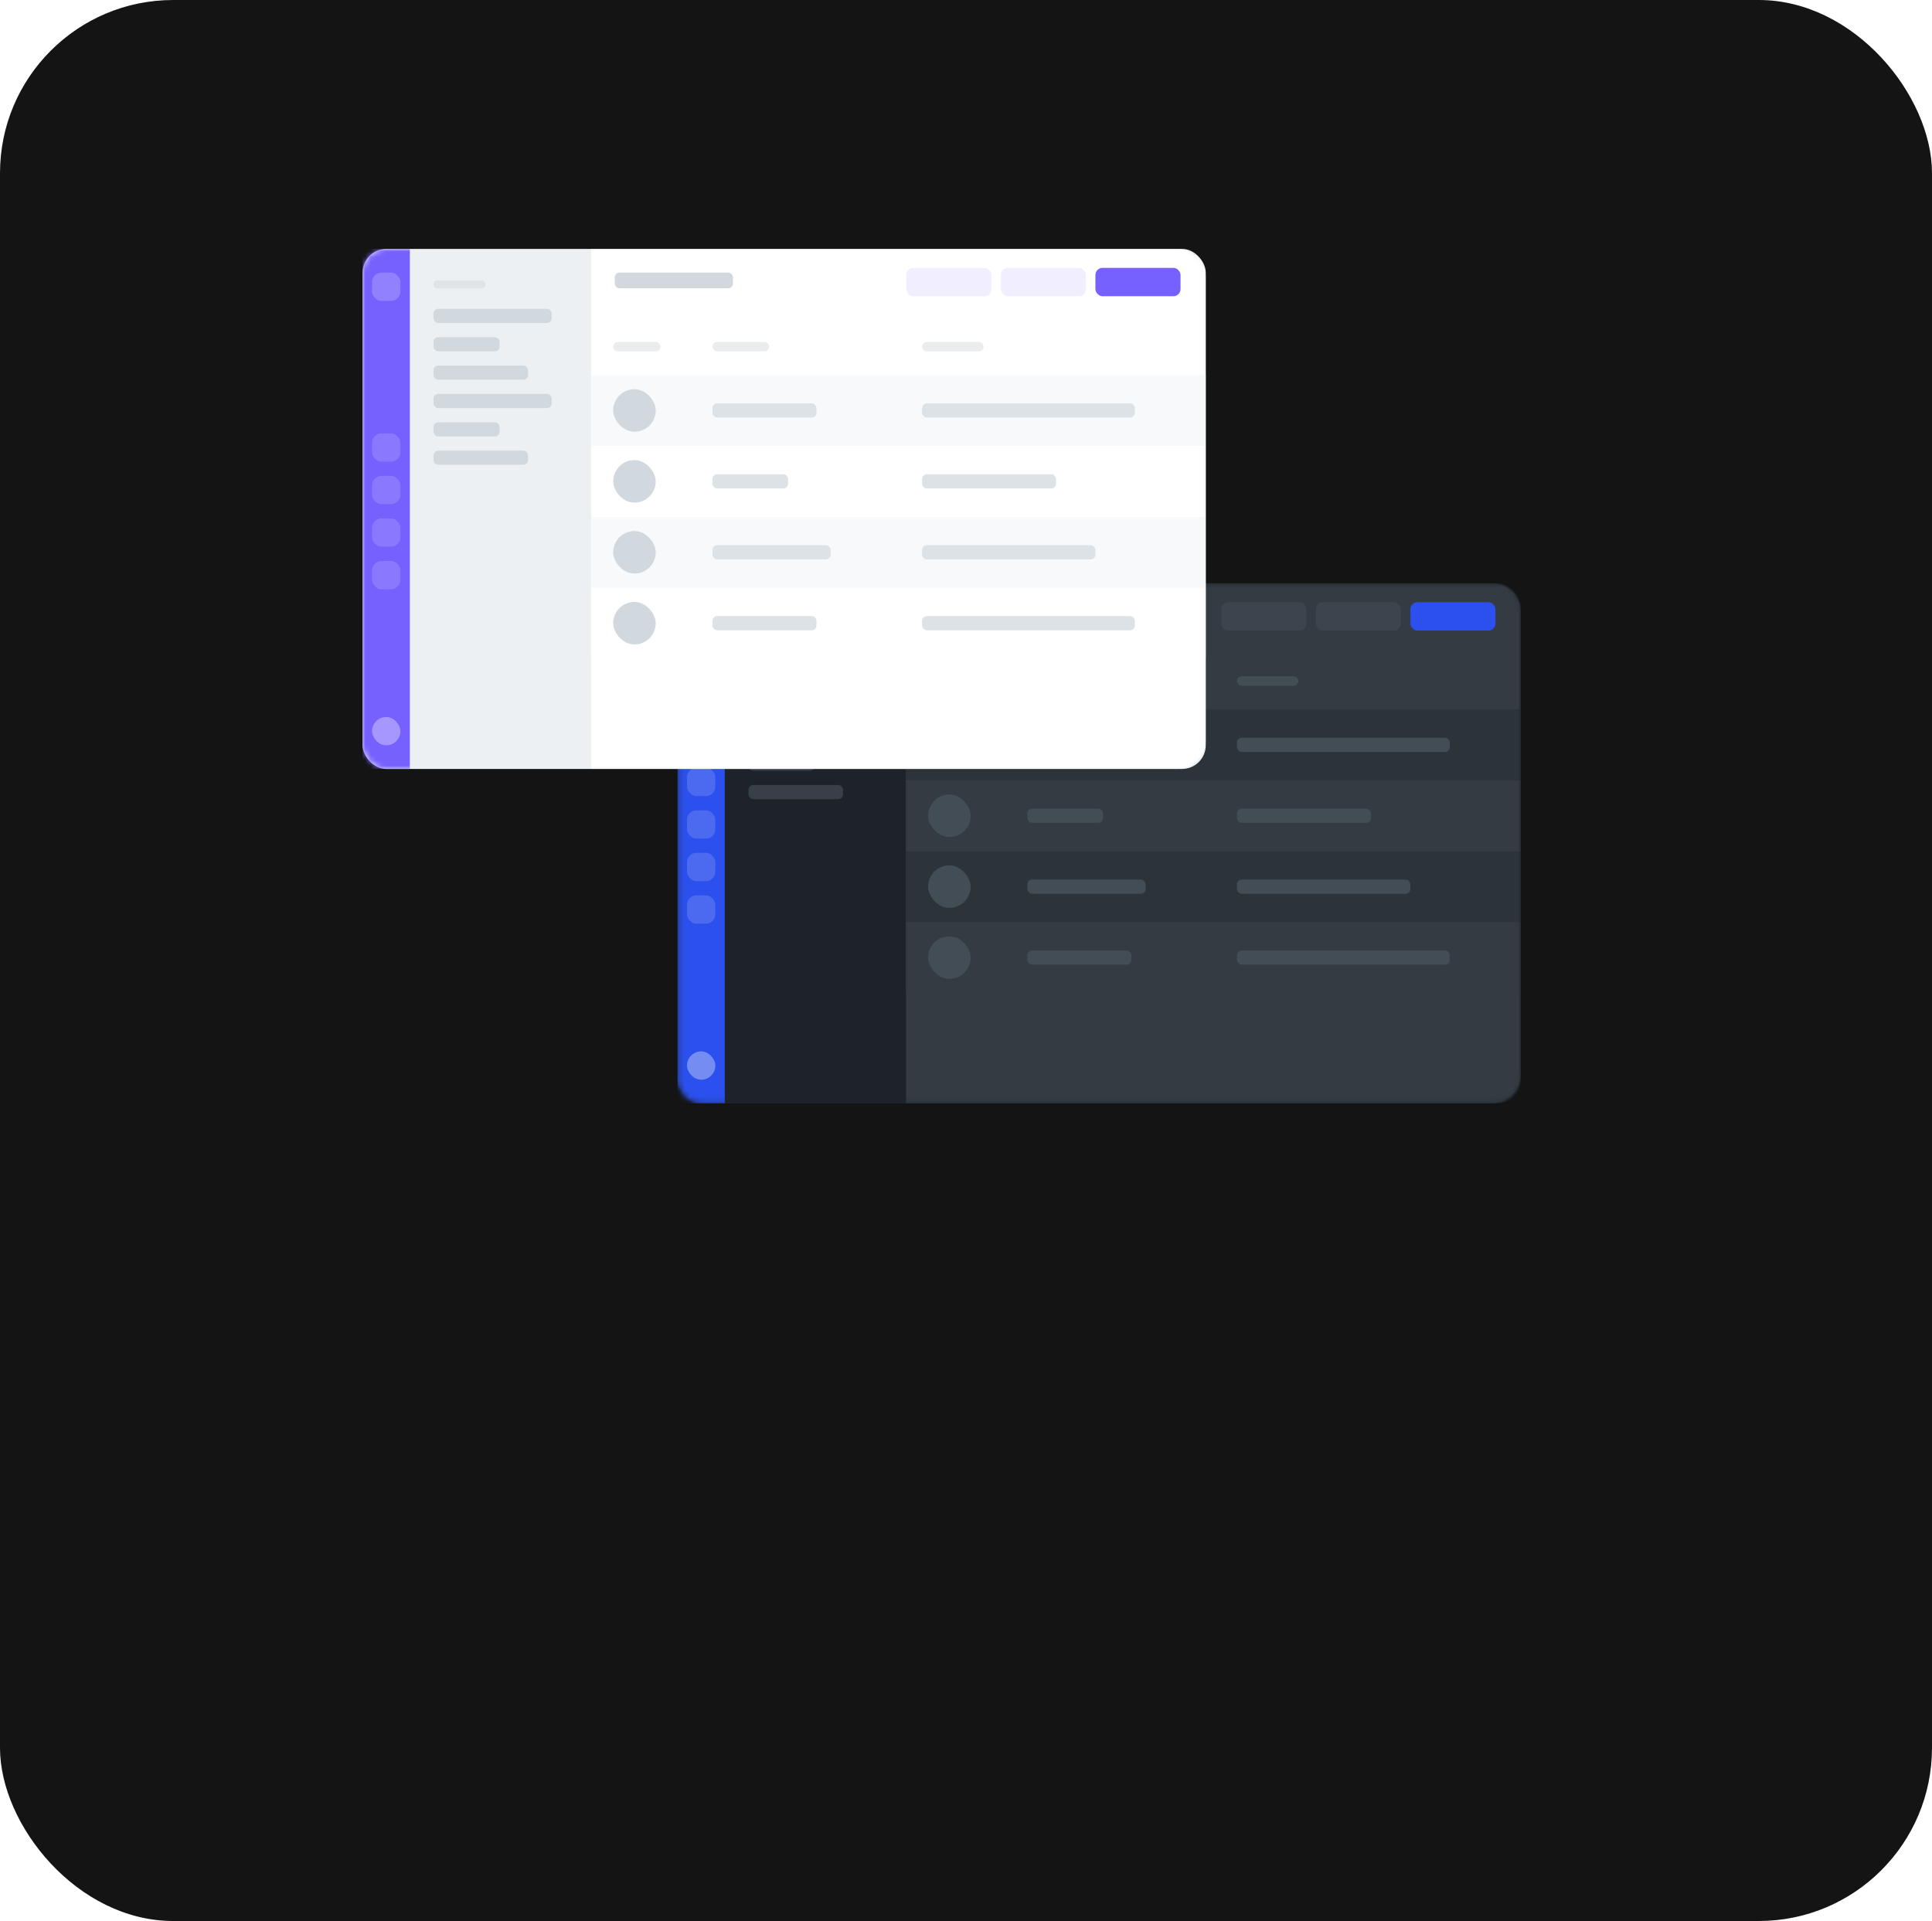 <svg width="357" height="355" viewBox="0 0 357 355" fill="none" xmlns="http://www.w3.org/2000/svg">
<g clip-path="url(#clip0_4702_25607)">
<rect width="357" height="355" rx="32" fill="#141414"/>
<g filter="url(#filter0_d_4702_25607)">
<rect x="125.195" y="78.676" width="155.8" height="96.101" rx="4.368" fill="#1D2329"/>
<mask id="mask0_4702_25607" style="mask-type:luminance" maskUnits="userSpaceOnUse" x="125" y="78" width="156" height="97">
<rect x="125.195" y="78.676" width="155.8" height="96.101" rx="4.368" fill="white"/>
</mask>
<g mask="url(#mask0_4702_25607)">
<path d="M167.418 78.676H275.75C278.645 78.676 280.992 81.023 280.992 83.918V169.535C280.992 172.43 278.645 174.776 275.75 174.776H167.418V78.676Z" fill="#343B43"/>
<rect x="171.789" y="83.043" width="21.841" height="2.912" rx="0.874" fill="#434D55"/>
<rect x="167.418" y="141.289" width="113.574" height="13.105" fill="#343B43"/>
<rect x="171.496" y="143.914" width="7.863" height="7.863" rx="3.931" fill="#434D55"/>
<rect x="189.84" y="146.531" width="19.22" height="2.621" rx="0.874" fill="#434D55"/>
<rect x="228.574" y="146.531" width="39.314" height="2.621" rx="0.874" fill="#434D55"/>
<rect x="167.418" y="128.184" width="113.574" height="13.105" fill="#2C343A"/>
<rect x="171.496" y="130.805" width="7.863" height="7.863" rx="3.931" fill="#434D55"/>
<rect x="189.84" y="133.426" width="21.841" height="2.621" rx="0.874" fill="#434D55"/>
<rect x="228.574" y="133.426" width="32.034" height="2.621" rx="0.874" fill="#434D55"/>
<rect x="167.422" y="115.074" width="113.574" height="13.105" fill="#343B43"/>
<rect x="171.5" y="117.699" width="7.863" height="7.863" rx="3.931" fill="#434D55"/>
<rect x="189.844" y="120.316" width="13.978" height="2.621" rx="0.874" fill="#434D55"/>
<rect x="228.574" y="120.316" width="24.753" height="2.621" rx="0.874" fill="#434D55"/>
<rect x="167.418" y="101.973" width="113.574" height="13.105" fill="#2C343A"/>
<rect x="171.496" y="104.598" width="7.863" height="7.863" rx="3.931" fill="#434D55"/>
<rect x="189.84" y="107.215" width="19.22" height="2.621" rx="0.874" fill="#434D55"/>
<rect x="228.574" y="107.215" width="39.314" height="2.621" rx="0.874" fill="#434D55"/>
<rect x="171.496" y="95.859" width="8.736" height="1.747" rx="0.874" fill="#434D55"/>
<rect x="228.574" y="95.859" width="11.357" height="1.747" rx="0.874" fill="#434D55"/>
<rect x="189.844" y="95.859" width="10.484" height="1.747" rx="0.874" fill="#434D55"/>
<rect x="125.195" y="78.676" width="8.736" height="96.101" fill="#2B50ED"/>
<rect opacity="0.15" x="126.945" y="112.754" width="5.242" height="5.242" rx="1.747" fill="white"/>
<rect opacity="0.2" x="126.945" y="83.047" width="5.242" height="5.242" rx="1.747" fill="white"/>
<rect opacity="0.15" x="126.945" y="120.617" width="5.242" height="5.242" rx="1.747" fill="white"/>
<rect opacity="0.15" x="126.945" y="128.477" width="5.242" height="5.242" rx="1.747" fill="white"/>
<rect opacity="0.15" x="126.945" y="136.336" width="5.242" height="5.242" rx="1.747" fill="white"/>
<rect opacity="0.35" x="126.945" y="165.172" width="5.242" height="5.242" rx="2.621" fill="white"/>
<rect x="138.301" y="89.742" width="21.841" height="2.621" rx="0.874" fill="#374048"/>
<rect x="138.301" y="94.984" width="12.231" height="2.621" rx="0.874" fill="#374048"/>
<rect x="138.301" y="100.227" width="17.473" height="2.621" rx="0.874" fill="#374048"/>
<rect x="138.301" y="105.469" width="21.841" height="2.621" rx="0.874" fill="#374048"/>
<rect x="138.301" y="110.707" width="12.231" height="2.621" rx="0.874" fill="#374048"/>
<rect x="138.301" y="115.949" width="17.473" height="2.621" rx="0.874" fill="#374048"/>
<rect opacity="0.4" x="138.301" y="84.5" width="9.61" height="1.456" rx="0.728" fill="#434D55"/>
<rect x="260.609" y="82.172" width="15.726" height="5.242" rx="1.31" fill="#2B50ED"/>
<rect x="243.141" y="82.172" width="15.726" height="5.242" rx="1.31" fill="#3C454D"/>
<rect x="225.664" y="82.172" width="15.726" height="5.242" rx="1.31" fill="#3C454D"/>
</g>
</g>
<rect x="67" y="46" width="155.8" height="96.101" rx="4.368" fill="#EDF0F2"/>
<mask id="mask1_4702_25607" style="mask-type:luminance" maskUnits="userSpaceOnUse" x="67" y="46" width="156" height="97">
<rect x="67" y="46" width="155.8" height="96.101" rx="4.368" fill="white"/>
</mask>
<g mask="url(#mask1_4702_25607)">
<path d="M109.23 46H217.562C220.457 46 222.804 48.347 222.804 51.242V136.859C222.804 139.754 220.457 142.101 217.562 142.101H109.23V46Z" fill="white"/>
<rect x="113.598" y="50.367" width="21.841" height="2.912" rx="0.874" fill="#D2D9DE"/>
<rect x="109.227" y="108.609" width="113.574" height="13.105" fill="white"/>
<rect x="113.305" y="111.234" width="7.863" height="7.863" rx="3.931" fill="#D2D9DE"/>
<rect x="131.648" y="113.852" width="19.22" height="2.621" rx="0.874" fill="#DCE2E5"/>
<rect x="170.383" y="113.852" width="39.314" height="2.621" rx="0.874" fill="#DCE2E5"/>
<rect x="109.227" y="95.508" width="113.574" height="13.105" fill="#F8F9FB"/>
<rect x="113.305" y="98.133" width="7.863" height="7.863" rx="3.931" fill="#D2D9DE"/>
<rect x="131.648" y="100.75" width="21.841" height="2.621" rx="0.874" fill="#DCE2E5"/>
<rect x="170.383" y="100.75" width="32.034" height="2.621" rx="0.874" fill="#DCE2E5"/>
<rect x="109.227" y="82.402" width="113.574" height="13.105" fill="white"/>
<rect x="113.305" y="85.027" width="7.863" height="7.863" rx="3.931" fill="#D2D9DE"/>
<rect x="131.648" y="87.644" width="13.978" height="2.621" rx="0.874" fill="#DCE2E5"/>
<rect x="170.383" y="87.644" width="24.753" height="2.621" rx="0.874" fill="#DCE2E5"/>
<rect x="109.227" y="69.297" width="113.574" height="13.105" fill="#F8F9FB"/>
<rect x="113.305" y="71.922" width="7.863" height="7.863" rx="3.931" fill="#D2D9DE"/>
<rect x="131.648" y="74.539" width="19.22" height="2.621" rx="0.874" fill="#DCE2E5"/>
<rect x="170.383" y="74.539" width="39.314" height="2.621" rx="0.874" fill="#DCE2E5"/>
<rect x="113.305" y="63.184" width="8.736" height="1.747" rx="0.874" fill="#EAECEE"/>
<rect x="170.383" y="63.184" width="11.357" height="1.747" rx="0.874" fill="#EAECEE"/>
<rect x="131.652" y="63.184" width="10.484" height="1.747" rx="0.874" fill="#EAECEE"/>
<rect x="67" y="46" width="8.736" height="96.101" fill="#7660FE"/>
<rect opacity="0.15" x="68.746" y="80.078" width="5.242" height="5.242" rx="1.747" fill="white"/>
<rect x="68.746" y="50.371" width="5.242" height="5.242" rx="1.747" fill="#9281FF"/>
<rect opacity="0.15" x="68.746" y="87.941" width="5.242" height="5.242" rx="1.747" fill="white"/>
<rect opacity="0.15" x="68.746" y="95.797" width="5.242" height="5.242" rx="1.747" fill="white"/>
<rect opacity="0.15" x="68.746" y="103.664" width="5.242" height="5.242" rx="1.747" fill="white"/>
<rect opacity="0.35" x="68.746" y="132.496" width="5.242" height="5.242" rx="2.621" fill="white"/>
<rect x="80.102" y="57.066" width="21.841" height="2.621" rx="0.874" fill="#D2D9DE"/>
<rect x="80.102" y="62.309" width="12.231" height="2.621" rx="0.874" fill="#D2D9DE"/>
<rect x="80.102" y="67.551" width="17.473" height="2.621" rx="0.874" fill="#D2D9DE"/>
<rect x="80.102" y="72.793" width="21.841" height="2.621" rx="0.874" fill="#D2D9DE"/>
<rect x="80.102" y="78.035" width="12.231" height="2.621" rx="0.874" fill="#D2D9DE"/>
<rect x="80.102" y="83.273" width="17.473" height="2.621" rx="0.874" fill="#D2D9DE"/>
<rect opacity="0.5" x="80.102" y="51.824" width="9.61" height="1.456" rx="0.728" fill="#D2D9DE"/>
<rect x="202.414" y="49.5" width="15.726" height="5.242" rx="1.31" fill="#7660FE"/>
<rect opacity="0.1" x="184.941" y="49.5" width="15.726" height="5.242" rx="1.31" fill="#7660FE"/>
<rect opacity="0.1" x="167.469" y="49.5" width="15.726" height="5.242" rx="1.31" fill="#7660FE"/>
</g>
</g>
<defs>
<filter id="filter0_d_4702_25607" x="37.504" y="20.106" width="331.183" height="271.484" filterUnits="userSpaceOnUse" color-interpolation-filters="sRGB">
<feFlood flood-opacity="0" result="BackgroundImageFix"/>
<feColorMatrix in="SourceAlpha" type="matrix" values="0 0 0 0 0 0 0 0 0 0 0 0 0 0 0 0 0 0 127 0" result="hardAlpha"/>
<feOffset dy="29.121"/>
<feGaussianBlur stdDeviation="43.846"/>
<feComposite in2="hardAlpha" operator="out"/>
<feColorMatrix type="matrix" values="0 0 0 0 0.577 0 0 0 0 0.597 0 0 0 0 0.675 0 0 0 0.4 0"/>
<feBlend mode="normal" in2="BackgroundImageFix" result="effect1_dropShadow_4702_25607"/>
<feBlend mode="normal" in="SourceGraphic" in2="effect1_dropShadow_4702_25607" result="shape"/>
</filter>
<clipPath id="clip0_4702_25607">
<rect width="357" height="355" rx="32" fill="white"/>
</clipPath>
</defs>
</svg>
